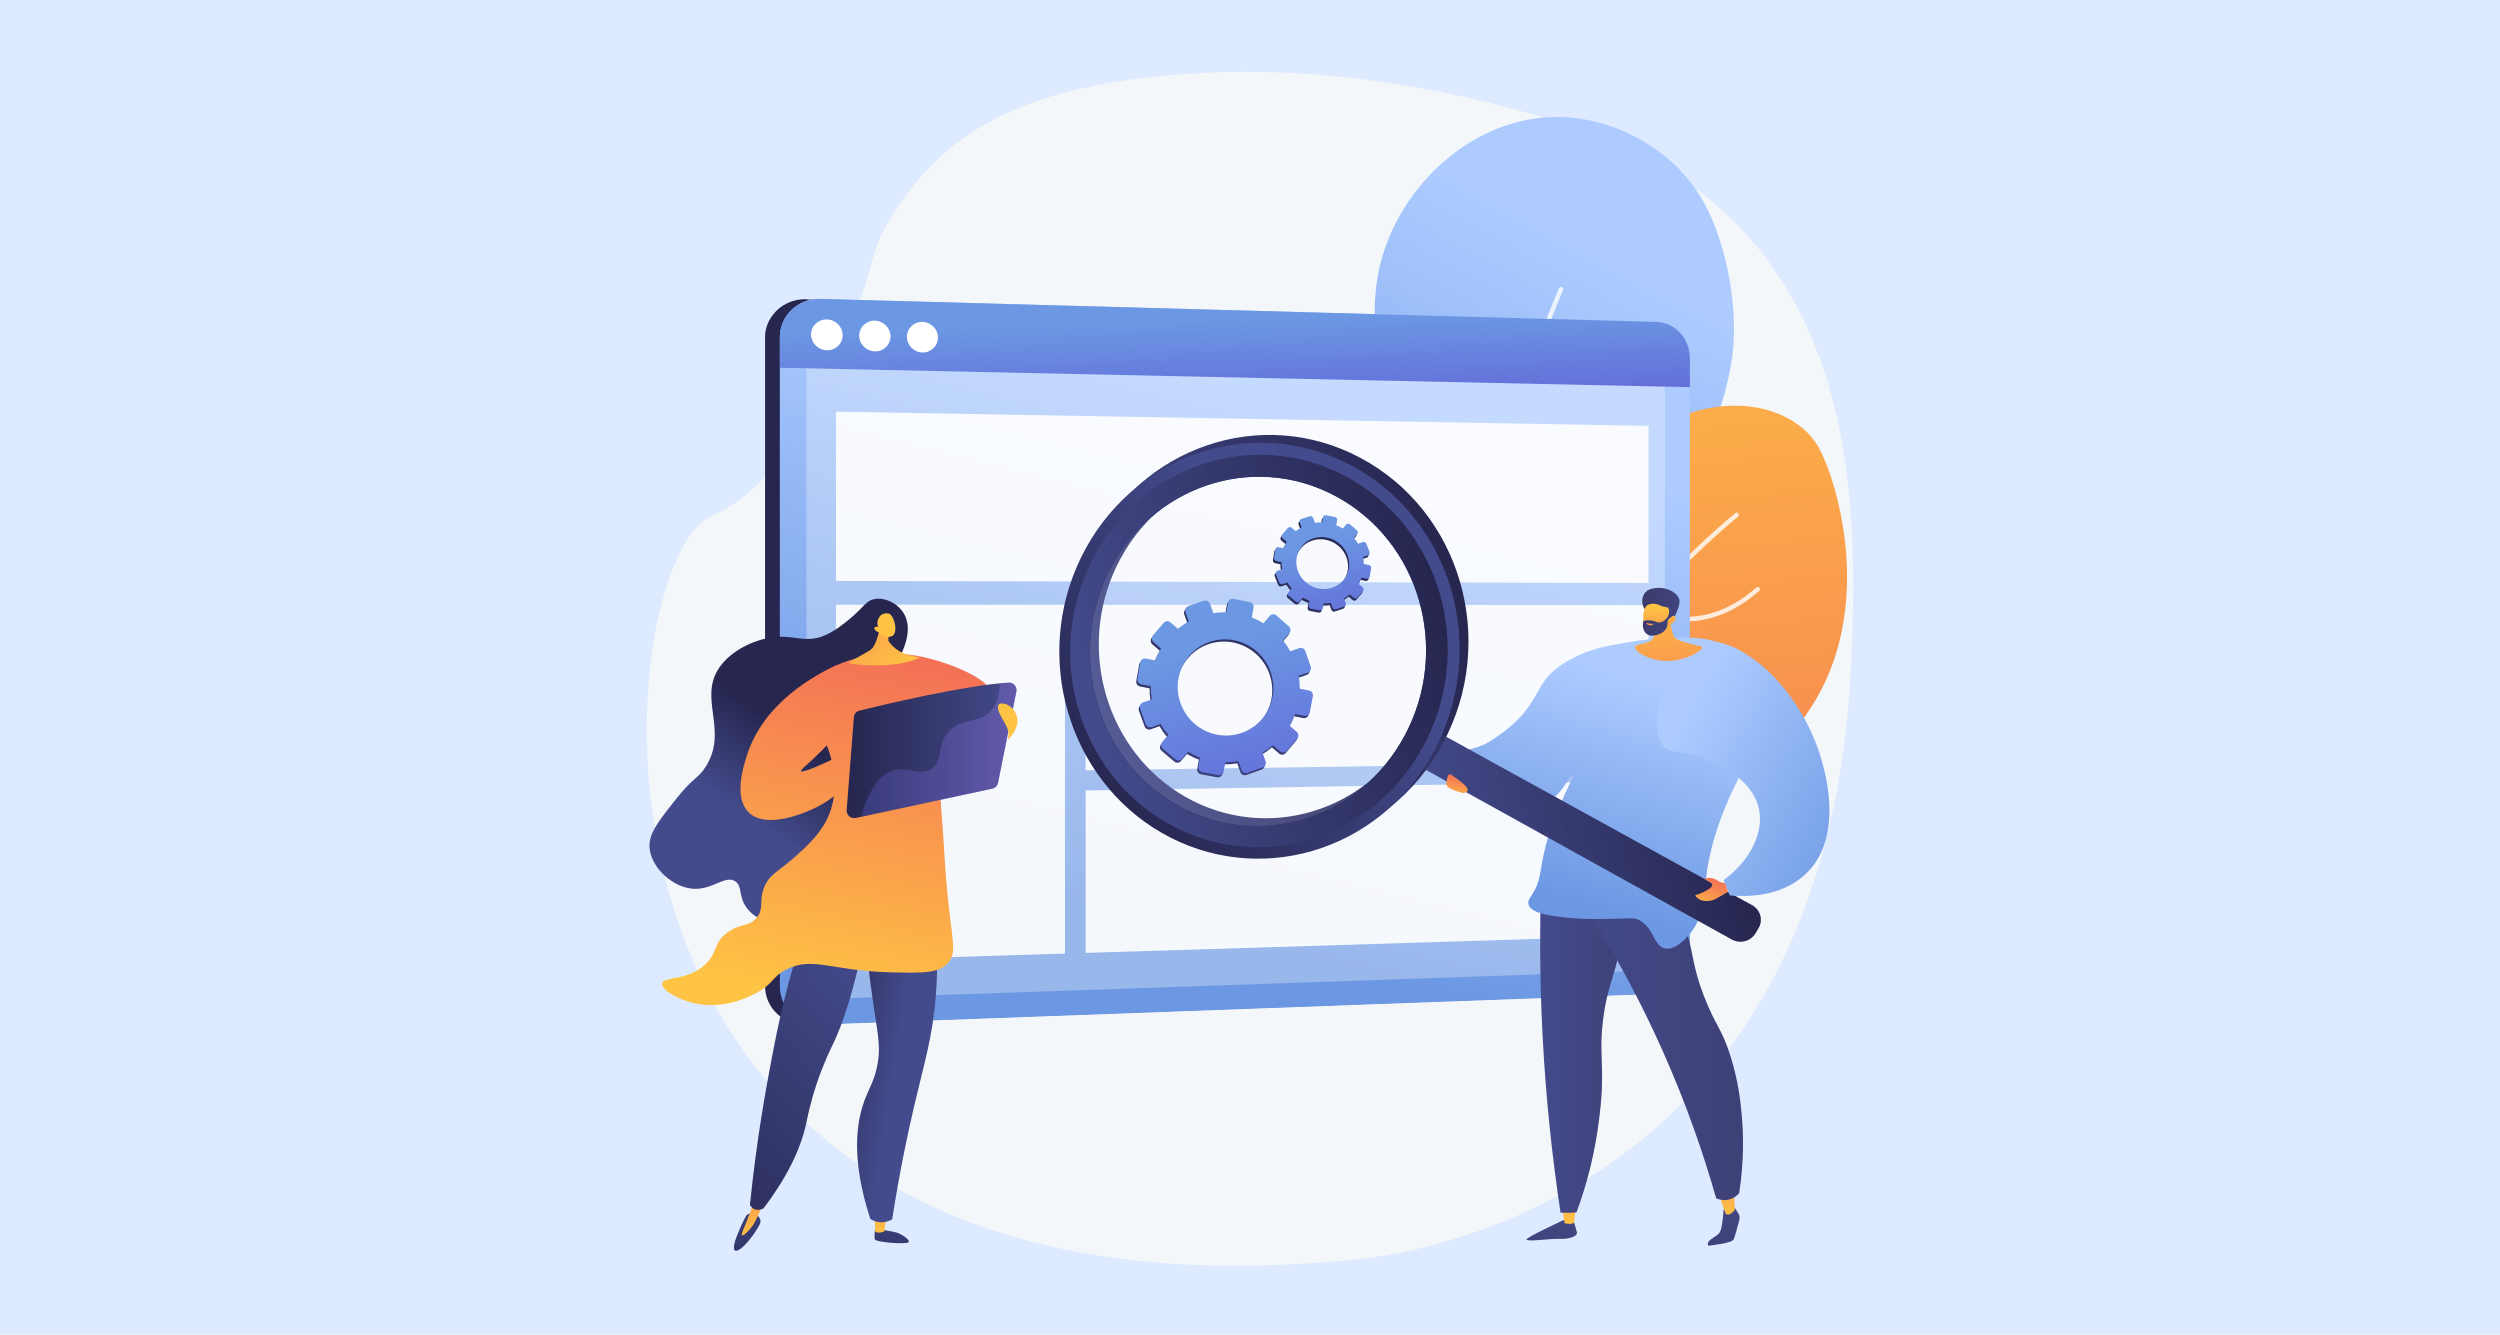 <svg width="487" height="260" viewBox="0 0 487 260" fill="none" xmlns="http://www.w3.org/2000/svg">
<rect width="487" height="260" fill="#DEEAFF"/>
<path d="M285.564 18.96C267.988 15.039 249.715 13.16 231.848 14.358C216.013 15.42 198.063 18.318 185.319 28.698C179.247 33.645 172.004 42.534 170.018 50.376C170.018 50.377 159.562 91.653 138.65 100.498C117.739 109.343 103.216 260.298 261.797 245.557C261.797 245.557 354.939 241.694 360.547 130.426C361.902 103.547 361.145 73.998 344.915 51.522C332.478 34.299 315.053 26.642 295.029 21.283C291.901 20.446 288.744 19.67 285.564 18.96Z" fill="#F4F7FA"/>
<path d="M319.969 62.761L157.302 58.343H157.301L157.097 58.28C154.462 58.207 152.073 59.368 150.623 61.259C149.661 62.475 149.034 63.958 149.034 65.633V65.777V71.632V192.093C149.034 196.386 152.656 199.736 157.047 199.575L319.782 193.608C323.533 193.471 326.599 190.158 326.599 186.209V75.419V70.035V69.903C326.599 65.954 323.719 62.864 319.969 62.761Z" fill="url(#paint0_linear_929_2205)"/>
<path d="M286.547 177.108C272.653 177.565 257.509 168.056 252.106 155.469C242.282 132.581 267.561 121.792 271.04 101.67C273.869 85.306 265.157 69.029 268.604 52.679C271.637 38.297 283.768 25.552 298.494 23.155C311.193 21.088 325.359 27.77 331.784 39.201C336.57 47.717 338.961 61.295 337.217 70.98C335.792 78.894 333.054 86.424 328.232 92.914C324.31 98.194 318.676 102.51 316.317 108.816C311.847 120.764 318.133 134.579 317.585 146.685C317.202 155.144 312.547 164.687 305.931 169.973C300.178 174.57 293.427 176.882 286.547 177.108Z" fill="url(#paint1_linear_929_2205)"/>
<g opacity="0.8">
<path d="M285.119 173.406C285.309 173.352 285.445 173.174 285.438 172.968C285.432 172.801 284.88 155.959 286.95 133.284C288.86 112.368 293.453 82.069 304.495 56.505C304.591 56.283 304.489 56.024 304.266 55.928C304.043 55.832 303.785 55.934 303.689 56.157C292.599 81.831 287.989 112.233 286.074 133.217C284.001 155.945 284.554 172.831 284.56 172.999C284.569 173.241 284.772 173.431 285.014 173.423C285.05 173.421 285.086 173.416 285.119 173.406Z" fill="white"/>
</g>
<path d="M303.681 102.71C323.218 72.068 348.063 76.235 354.202 87.033C360.281 97.726 376.638 157.777 297.051 162.65C295.635 162.736 294.353 161.812 293.991 160.441C292.001 152.904 287.411 128.229 303.681 102.71Z" fill="url(#paint2_linear_929_2205)"/>
<g opacity="0.8">
<path d="M296.455 160.279C296.603 160.238 296.725 160.119 296.763 159.959C296.781 159.883 298.664 152.19 304.737 141.082C310.342 130.831 320.763 115.492 338.585 100.631C338.771 100.475 338.796 100.198 338.641 100.012C338.486 99.826 338.209 99.8 338.023 99.956C320.081 114.918 309.59 130.368 303.948 140.694C297.827 151.897 295.927 159.677 295.909 159.755C295.852 159.991 295.998 160.227 296.234 160.284C296.309 160.302 296.385 160.299 296.455 160.279Z" fill="white"/>
<path d="M311.828 129.455C311.867 129.444 311.906 129.427 311.942 129.405C312.147 129.276 312.209 129.005 312.081 128.799C312.004 128.676 304.49 116.367 313.746 104.317C313.894 104.125 313.858 103.849 313.666 103.701C313.473 103.553 313.198 103.59 313.05 103.782C308.015 110.336 307.815 116.915 308.534 121.28C309.313 126.003 311.254 129.135 311.337 129.266C311.443 129.435 311.645 129.507 311.828 129.455Z" fill="white"/>
<path d="M333.501 120.339C336.316 119.542 339.46 117.97 342.696 115.104C342.878 114.943 342.895 114.665 342.734 114.484C342.573 114.302 342.296 114.286 342.114 114.446C330.616 124.628 320.284 118.094 320.181 118.026C319.978 117.894 319.706 117.951 319.573 118.154C319.441 118.357 319.498 118.63 319.701 118.762C319.813 118.835 322.485 120.551 326.674 120.967C328.535 121.152 330.875 121.083 333.501 120.339Z" fill="white"/>
<path d="M316.951 145.72C319.766 144.923 322.91 143.351 326.147 140.485C326.328 140.324 326.345 140.046 326.184 139.865C326.023 139.683 325.746 139.666 325.564 139.827C314.066 150.009 303.734 143.475 303.631 143.408C303.428 143.275 303.156 143.333 303.024 143.535C302.891 143.739 302.948 144.011 303.151 144.143C303.263 144.216 305.935 145.932 310.124 146.348C311.985 146.533 314.325 146.464 316.951 145.72Z" fill="white"/>
</g>
<path d="M329.19 186.209C329.19 190.158 326.172 193.471 322.421 193.608L159.798 199.575C155.408 199.736 151.913 196.386 151.913 192.093V65.777C151.913 61.484 155.414 58.101 159.804 58.222L322.456 62.698C326.207 62.801 329.19 66.086 329.19 70.035L329.19 186.209Z" fill="url(#paint3_linear_929_2205)"/>
<path opacity="0.3" d="M324.298 182.212C324.298 185.943 321.457 189.067 317.906 189.189L164.587 194.467C160.469 194.608 157.093 191.451 157.093 187.414V69.168C157.093 65.132 160.482 61.946 164.601 62.052L317.885 66.012C321.437 66.103 324.298 69.202 324.298 72.933V182.212Z" fill="white"/>
<path d="M329.19 69.903V75.419L151.913 71.632V65.633C151.913 61.34 155.62 58.107 160.009 58.228L322.618 62.703C326.369 62.806 329.19 65.954 329.19 69.903Z" fill="url(#paint4_linear_929_2205)"/>
<path d="M164.148 65.306C164.148 66.963 162.775 68.274 161.078 68.235C159.378 68.196 157.999 66.818 157.999 65.156C157.999 63.495 159.378 62.183 161.078 62.227C162.775 62.27 164.148 63.649 164.148 65.306Z" fill="white"/>
<path d="M173.469 65.533C173.469 67.183 172.107 68.489 170.424 68.45C168.739 68.411 167.371 67.039 167.371 65.384C167.371 63.73 168.739 62.424 170.424 62.467C172.107 62.51 173.469 63.883 173.469 65.533Z" fill="white"/>
<path d="M182.711 65.758C182.711 67.401 181.361 68.701 179.692 68.663C178.021 68.625 176.665 67.258 176.665 65.611C176.665 63.963 178.021 62.662 179.692 62.705C181.361 62.748 182.711 64.115 182.711 65.758Z" fill="white"/>
<g opacity="0.9">
<path d="M207.456 185.754L162.849 187.133V117.789L207.456 117.807V185.754Z" fill="white"/>
<path d="M321.132 113.571L162.849 113.166V80.19L321.132 82.963V113.571Z" fill="white"/>
<path d="M321.132 148.469L211.485 150.06V117.81L321.132 117.862V148.469Z" fill="white"/>
<path d="M321.132 182.223L211.485 185.625V153.978L321.132 152.188V182.223Z" fill="white"/>
</g>
<path d="M304.592 237.679C304.592 237.679 297.491 240.927 297.377 241.443C297.262 241.959 301.948 241.259 303.861 241.329C305.775 241.399 307.348 240.829 307.173 240.019C306.998 239.209 306.323 237.172 306.323 237.172L304.592 237.679Z" fill="url(#paint5_linear_929_2205)"/>
<path d="M304.326 235.058L304.766 238.257C304.766 238.257 305.893 238.655 306.647 238.18L306.962 234.669L304.326 235.058Z" fill="url(#paint6_linear_929_2205)"/>
<path d="M337.803 235.054L338.633 236.38C338.865 236.75 338.935 237.197 338.825 237.62C338.539 238.725 337.966 240.877 337.716 241.439C337.375 242.204 332.776 242.669 332.776 242.669C332.776 242.669 332.364 242.093 333.318 241.393C334.271 240.693 334.885 240.582 335.219 239.552C335.554 238.523 335.772 235.612 335.772 235.612L337.803 235.054Z" fill="url(#paint7_linear_929_2205)"/>
<path d="M334.353 231.689C334.656 231.929 336.144 236.41 336.144 236.41C336.144 236.41 336.624 237.021 337.53 236.116C338.436 235.211 337.94 235.71 337.94 235.71L337.759 231.3L334.353 231.689Z" fill="url(#paint8_linear_929_2205)"/>
<path d="M300.26 170.767C299.908 180.315 299.918 190.687 300.494 201.767C301.142 214.243 302.413 225.773 304.004 236.224C304.587 236.241 305.199 236.243 305.838 236.223C306.269 236.21 306.687 236.188 307.092 236.159C307.899 233.99 308.853 231.136 309.705 227.729C310.601 224.147 311.139 220.934 311.521 217.862C312.864 207.045 311.257 206.105 312.349 198.089C313.316 190.989 314.714 190.709 316.333 180.628C318.088 169.69 316.758 168.053 316.111 167.462C313.358 164.946 306.911 166.679 300.26 170.767Z" fill="url(#paint9_linear_929_2205)"/>
<path opacity="0.3" d="M316.111 167.462C313.486 165.062 307.498 166.533 301.18 170.221C308.478 178.068 309.284 183.168 308.419 186.48C307.442 190.224 304.446 191.308 304.467 195.399C304.493 200.427 309.034 201.747 308.95 207.068C308.895 210.586 306.901 210.554 306.44 214.9C305.896 220.042 308.505 221.807 307.67 225.613C307.311 227.25 306.28 229.391 303.335 231.6C303.552 233.162 303.773 234.708 304.004 236.224C304.587 236.241 305.198 236.243 305.838 236.223C306.269 236.21 306.688 236.188 307.091 236.159C307.899 233.99 308.853 231.137 309.705 227.73C310.601 224.147 311.139 220.934 311.521 217.862C312.863 207.045 311.257 206.105 312.349 198.089C313.316 190.989 314.714 190.709 316.332 180.628C318.088 169.69 316.758 168.053 316.111 167.462Z" fill="url(#paint10_linear_929_2205)"/>
<path d="M304.769 170.595C311.059 179.751 317.846 191.148 323.925 204.795C328.519 215.109 331.855 224.794 334.309 233.427C334.639 233.579 335.416 233.881 336.408 233.747C337.761 233.565 338.57 232.699 338.782 232.457C339.757 226.262 339.635 221.018 339.29 217.233C339.069 214.81 338.678 210.775 337.122 205.796C335.378 200.219 334.188 199.908 331.916 194.009C329.558 187.886 330.122 186.355 327.86 178.69C326.93 175.542 325.376 170.857 322.817 165.254C316.801 167.035 310.785 168.815 304.769 170.595Z" fill="url(#paint11_linear_929_2205)"/>
<path d="M347.333 137.128C347.262 139.084 346.141 140.191 344.528 142.296C344.393 142.472 344.258 142.65 344.124 142.832C342.261 145.333 340.396 148.31 338.713 151.549C336.189 156.407 334.068 161.859 332.965 167.182C332.95 167.244 332.935 167.308 332.924 167.373C332.73 168.324 332.569 169.27 332.446 170.207C331.878 174.514 332.048 178.78 328.833 182.321C328.215 183 326.265 185.149 324.341 184.748C322.052 184.271 322.257 180.693 319.214 179.199C318.216 178.707 317.87 178.936 313.495 179C310.761 179.038 307.997 179.07 305.03 178.734C302.222 178.417 298.176 177.958 297.751 176.186C297.584 175.481 298.064 174.857 298.454 174.259C300.17 171.621 299.93 169.768 300.849 165.806C302.568 158.407 306.424 151.859 306.374 151.092C306.374 151.083 306.371 151.075 306.368 151.069C306.368 151.06 306.365 151.054 306.362 151.048C306.36 151.042 306.357 151.039 306.354 151.034C306.351 151.028 306.345 151.025 306.339 151.022C306.14 150.919 305.311 152.237 304.568 153.326C304.509 153.411 304.451 153.496 304.386 153.581C301.522 157.531 297.748 157.364 293.142 156.448C291.661 156.155 290.091 155.783 288.44 155.446C285.491 154.843 282.08 150.266 282.021 148.038C281.957 145.704 286.361 146.946 290.475 144.27C302.445 136.481 296.758 132.575 307.818 127.515C310.561 126.259 313.252 125.79 317.117 125.114C318.71 124.833 320.195 124.64 321.586 124.511C325.073 124.18 328.789 124.118 330.865 124.318C332.23 124.449 333.644 124.763 335.044 125.222C341.415 127.31 347.5 132.42 347.333 137.128Z" fill="url(#paint12_linear_929_2205)"/>
<path d="M291.083 154.016C291.083 154.016 288.472 152.914 287.079 151.731C285.686 150.547 284.344 151.212 284.28 151.94C284.216 152.669 286.563 154.437 287.608 154.798C288.652 155.158 291.083 154.016 291.083 154.016Z" fill="url(#paint13_linear_929_2205)"/>
<path d="M341.974 181.794L342.56 180.806C343.493 179.231 342.926 177.222 341.293 176.323L277.264 141.077L273.692 147.704L337.349 183.003C338.972 183.904 341.043 183.364 341.974 181.794Z" fill="url(#paint14_linear_929_2205)"/>
<path d="M228.058 160.735C246.624 171.388 270.354 164.592 280.987 144.972C291.877 124.88 284.65 99.612 264.936 89.151C245.577 78.878 222.073 87.151 212.332 107.04C202.813 126.476 209.814 150.266 228.058 160.735ZM230.898 155.222C215.483 146.429 209.588 126.355 217.669 109.989C225.908 93.302 245.663 86.455 261.865 95.111C278.317 103.899 284.371 125.015 275.324 141.843C266.456 158.34 246.542 164.146 230.898 155.222Z" fill="url(#paint15_linear_929_2205)"/>
<path opacity="0.3" d="M277.264 141.077L285.428 145.571C285.441 148.479 286.269 150.319 287.236 151.536C290.873 156.116 297.596 153.372 304.903 159.383C308.569 162.399 307.499 163.602 311.044 165.915C316.905 169.738 320.55 166.919 325.724 170.365C330.957 173.851 330.482 178.902 333.76 179.407C335.162 179.624 337.159 178.991 339.954 175.586L341.293 176.324C342.926 177.222 343.493 179.231 342.56 180.806L341.974 181.794C341.043 183.364 338.972 183.904 337.349 183.003L273.692 147.704L277.264 141.077Z" fill="url(#paint16_linear_929_2205)"/>
<path opacity="0.1" d="M228.651 157.751C244.831 166.991 265.442 161.002 274.632 143.933C284.013 126.508 277.744 104.636 260.699 95.541C243.921 86.59 223.48 93.695 214.965 110.966C206.618 127.895 212.716 148.651 228.651 157.751Z" fill="white"/>
<path d="M226.332 162.253C244.897 172.906 268.627 166.111 279.261 146.49C290.15 126.398 282.923 101.13 263.209 90.669C243.85 80.397 220.347 88.67 210.606 108.558C201.086 127.994 208.087 151.784 226.332 162.253ZM229.172 156.74C213.757 147.947 207.862 127.873 215.943 111.507C224.182 94.821 243.936 87.973 260.139 96.629C276.59 105.417 282.645 126.533 273.598 143.361C264.729 159.858 244.815 165.664 229.172 156.74Z" fill="url(#paint17_linear_929_2205)"/>
<path d="M227.334 160.308C244.868 170.348 267.248 163.898 277.255 145.382C287.488 126.446 280.676 102.651 262.121 92.781C243.881 83.08 221.702 90.844 212.49 109.599C203.476 127.952 210.086 150.431 227.334 160.308ZM229.172 156.74C213.757 147.947 207.862 127.873 215.943 111.507C224.182 94.821 243.936 87.973 260.139 96.629C276.59 105.417 282.645 126.533 273.598 143.361C264.73 159.858 244.815 165.664 229.172 156.74Z" fill="url(#paint18_linear_929_2205)"/>
<path d="M351.631 170.362C346.809 174.822 339.992 174.699 336.964 174.429C336.566 173.434 336.168 172.441 335.767 171.448C335.84 171.396 335.913 171.34 335.983 171.284C340.943 167.551 343.711 162.073 342.601 157.382C342.033 154.972 340.504 153.048 338.712 151.549C335.456 148.82 331.328 147.505 330.531 147.253C330.467 147.233 330.402 147.213 330.341 147.195C326.689 146.071 325.413 146.814 324.121 145.435C320.116 141.154 325.17 126.192 332.47 125.152C333.295 125.035 334.15 125.058 335.043 125.222C337.207 125.621 339.591 126.85 342.311 128.929C345.409 131.301 349.678 135.758 352.881 142.727C355.675 148.805 359.654 162.936 351.631 170.362Z" fill="url(#paint19_linear_929_2205)"/>
<path d="M336.631 173.734L336.021 172.014C336.021 172.014 335.265 172.045 334.362 171.397C333.869 171.044 332.996 170.939 332.742 171.01C332.488 171.08 331.529 171.038 332.622 171.56C333.715 172.081 333.706 172.468 333.251 172.896C332.795 173.324 331.062 174.245 330.438 174.289C329.814 174.334 330.942 175.299 331.571 175.422C332.201 175.545 333.233 175.701 334.509 174.949C334.975 174.675 336.631 173.734 336.631 173.734Z" fill="url(#paint20_linear_929_2205)"/>
<path d="M325.205 117.868C325.188 119.803 325.404 121.337 325.609 122.388C325.842 123.592 326.011 123.903 326.226 124.156C326.55 124.536 327.041 124.854 329.813 125.542C331.322 125.916 331.516 125.906 331.55 126.056C331.712 126.786 327.598 129.275 323.347 128.675C320.746 128.308 318.379 126.824 318.524 126.045C318.671 125.26 321.269 125.681 322.044 124.262C322.582 123.275 321.978 121.874 321.265 120.713C321.956 119.418 324.513 119.163 325.205 117.868Z" fill="url(#paint21_linear_929_2205)"/>
<path d="M320.376 118.633C319.762 117.817 319.725 116.394 320.432 115.494C321.041 114.719 321.999 114.609 322.572 114.542C324.234 114.351 326.331 115.044 327.06 116.574C327.493 117.48 326.558 119.364 326.411 119.703C326.246 120.085 325.945 120.217 325.667 120.506C325.282 120.908 324.678 121.546 323.694 122.614C323.617 122.299 323.501 121.909 323.316 121.486C323.245 121.323 322.959 120.688 322.527 120.161C321.661 119.104 320.958 119.406 320.376 118.633Z" fill="url(#paint22_linear_929_2205)"/>
<path d="M325.099 121.716C325.099 121.716 324.006 123.508 321.831 123.367C319.883 123.24 319.598 118.872 320.842 117.946C321.257 117.636 322.088 117.508 322.764 117.697C323.163 117.809 323.298 117.975 323.954 118.145C324.559 118.302 324.73 118.235 324.912 118.389C325.141 118.581 325.308 119.052 324.927 120.329C325.298 119.953 325.744 119.808 326.06 119.958C326.111 119.982 326.245 120.072 326.32 120.21C326.592 120.709 326.137 121.346 325.099 121.716Z" fill="url(#paint23_linear_929_2205)"/>
<path d="M325 118.127C324.906 118.197 325.193 118.548 325.215 119.044C325.256 120.006 324.282 121.162 323.288 121.26C322.7 121.318 322.538 120.964 321.567 120.861C320.965 120.798 320.464 120.874 320.149 120.943C319.844 121.999 320.131 123.052 320.837 123.54C321.597 124.066 322.568 123.747 322.973 123.613C323.245 123.524 324.115 123.24 324.569 122.442C325.043 121.611 324.578 121.11 325.122 120.548C325.396 120.264 325.756 120.141 326.106 119.592C326.202 119.443 326.265 119.311 326.304 119.222C325.801 118.69 325.136 118.026 325 118.127Z" fill="url(#paint24_linear_929_2205)"/>
<path d="M320.857 121.334C320.857 121.334 321.277 121.554 322.004 121.513C322.04 121.511 322.079 121.522 322.083 121.54C322.1 121.609 321.633 121.918 321.204 121.797C320.899 121.711 320.661 121.423 320.702 121.349C320.72 121.318 320.789 121.322 320.857 121.334Z" fill="url(#paint25_linear_929_2205)"/>
<path d="M285.109 154.501C285.109 154.501 281.485 153.786 281.741 152.542C281.998 151.297 282.034 150.357 282.949 151.083C283.864 151.81 287.488 153.971 285.109 154.501Z" fill="url(#paint26_linear_929_2205)"/>
<path d="M170.47 239.357C170.47 239.357 170.276 240.902 170.406 241.419C170.537 241.937 175.028 242.311 176.553 242.131C178.077 241.951 175.645 240.394 174.673 240.101C173.702 239.809 170.47 239.357 170.47 239.357Z" fill="url(#paint27_linear_929_2205)"/>
<path d="M172.731 236.78L172.258 239.879C172.258 239.879 171.05 240.422 170.47 239.886L170.406 236.641L172.731 236.78Z" fill="url(#paint28_linear_929_2205)"/>
<path d="M147.411 236.641C147.411 236.641 148.364 237.349 148.11 238.195C147.856 239.042 145.632 242.436 144.047 243.399C142.463 244.362 142.959 242.356 143.42 241.106C143.882 239.856 145.06 237.103 145.52 236.641C145.98 236.18 147.411 236.641 147.411 236.641Z" fill="url(#paint29_linear_929_2205)"/>
<path d="M149.125 233.236C148.665 234.521 148.222 235.576 147.875 236.355C147.108 238.078 146.689 238.724 146.215 239.285C145.801 239.773 144.821 240.814 144.557 240.641C144.29 240.465 145.007 239.199 146.389 235.49C146.589 234.952 147.223 233.237 147.223 233.237L149.125 233.236Z" fill="url(#paint30_linear_929_2205)"/>
<path d="M182.137 179.579C182.465 182.807 182.781 187.817 182.309 193.897C181.695 201.818 180.111 206.831 178.124 215.277C176.91 220.439 175.275 228.036 173.794 237.537C173.451 237.734 172.44 238.251 171.139 238.058C170.411 237.949 169.866 237.66 169.544 237.452C165.661 225.584 166.808 218.229 168.682 213.647C169.481 211.694 170.45 210.153 170.967 207.151C171.652 203.179 170.805 200.958 169.597 191.757C168.736 185.199 168.885 184.185 169.458 183.202C171.748 179.269 178.753 179.346 182.137 179.579Z" fill="url(#paint31_linear_929_2205)"/>
<path d="M168.768 180.959C166.389 193.247 164.054 199.7 162.287 203.35C161.851 204.251 160.397 207.155 159.022 211.318C157.805 215.004 157.298 217.715 157.038 218.908C156.218 222.675 154.191 228.174 148.736 235.387C148.668 235.427 147.738 235.953 146.848 235.484C146.398 235.247 146.174 234.868 146.085 234.692C146.798 227.796 147.617 222.001 148.327 217.528C148.477 216.59 149.133 212.486 150.163 207.064C150.566 204.942 151.156 201.833 151.864 198.64C152.744 194.663 154.095 189.253 156.176 182.771C160.373 182.167 164.571 181.563 168.768 180.959Z" fill="url(#paint32_linear_929_2205)"/>
<path d="M170.795 132.358C172.144 131.111 174.726 129.673 176.021 126.331C176.41 125.325 177.791 121.76 175.754 119.033C174.546 117.414 172.3 116.315 170.321 116.704C168.629 117.037 168.365 118.215 165.491 120.586C164.372 121.508 162.574 122.992 160.573 123.816C157.144 125.229 155.084 123.9 151.642 124.051C147.413 124.238 142.501 126.598 140.134 130.03C135.933 136.121 142.018 142.3 137.417 149.436C135.909 151.773 135.166 151.249 131.595 155.775C128.02 160.306 126.232 162.572 126.55 165.348C126.991 169.202 131.142 172.883 135.05 173.133C138.868 173.377 141.295 170.374 143.239 171.688C144.622 172.622 143.831 174.441 145.301 176.627C147.195 179.445 150.917 180.006 151.519 180.097C157.099 180.939 164.624 174.395 167.82 166.642C173.582 152.662 163.459 139.139 170.795 132.358Z" fill="url(#paint33_linear_929_2205)"/>
<path d="M193.694 136.24C193.732 132.337 184.867 129.219 180.811 128.214C174.502 126.651 169.449 127.632 168.222 127.892C160.354 129.559 155.453 134.281 153.609 136.266C155.119 137.249 159.287 140.25 161.351 145.943C161.993 147.714 163.891 153.769 161.177 159.441C159.614 162.709 156.848 165.162 154.747 167.026C151.597 169.821 149.965 170.251 148.909 172.755C147.758 175.482 148.918 176.811 147.489 178.678C145.955 180.683 144.158 179.751 141.557 181.779C138.893 183.855 139.841 185.564 137.417 187.859C133.895 191.193 129.226 190.111 129.008 191.611C128.821 192.902 132.14 194.653 134.959 195.363C140.543 196.769 145.413 194.409 146.861 193.681C150.871 191.667 150.179 190.363 153.236 188.827C158.355 186.256 161.853 189.117 173.512 189.412C179.826 189.571 183.018 189.607 184.767 187.471C186.365 185.52 185.525 183.379 184.567 174.156C184.11 169.766 183.946 165.35 183.61 160.949C182.658 148.501 182.629 147.405 183.474 145.684C186.498 139.518 193.66 139.742 193.694 136.24Z" fill="url(#paint34_linear_929_2205)"/>
<g opacity="0.3">
<path d="M137.417 187.859C139.841 185.564 138.893 183.855 141.557 181.779C144.158 179.751 145.955 180.683 147.489 178.678C148.918 176.811 147.758 175.482 148.909 172.755C149.965 170.251 151.597 169.821 154.747 167.026C156.848 165.162 159.614 162.709 161.177 159.441C163.891 153.769 161.993 147.714 161.351 145.943C159.287 140.25 155.119 137.249 153.609 136.266C153.754 136.109 153.925 135.93 154.109 135.742C164.06 137.11 169.862 142.86 170.579 144.563C172.238 148.498 169.612 149.944 169.544 161.295C169.512 166.72 170.097 168.863 168.337 171.127C166.324 173.717 164.004 172.916 161.092 176.302C158.855 178.904 159.214 180.553 157.125 181.649C154.879 182.828 153.448 181.454 150.915 181.995C146.683 182.897 145.778 187.777 142.98 190.447C140.864 192.465 136.953 193.877 129.238 192.362C129.06 192.102 128.973 191.849 129.008 191.611C129.226 190.111 133.895 191.194 137.417 187.859Z" fill="url(#paint35_linear_929_2205)"/>
</g>
<path d="M167.561 147.624C168.619 149.871 163.758 155.103 158.355 157.587C157.255 158.093 149.35 161.728 145.827 158.233C142.915 155.345 144.794 149.373 145.465 147.241C148.759 136.772 158.874 131.446 163.113 129.526C166.277 137.436 164.413 140.961 163.68 142.061C162.914 143.211 160.776 145.626 158.505 147.754C156.908 149.25 155.913 149.978 156.047 150.212C156.213 150.503 158.086 149.954 165.358 146.414C166.201 146.55 167.2 146.857 167.561 147.624Z" fill="url(#paint36_linear_929_2205)"/>
<path d="M197.989 134.719L194.421 152.488C194.306 153.058 193.865 153.505 193.297 153.627L166.692 159.336C165.738 159.541 164.857 158.77 164.932 157.798L166.336 139.726C166.385 139.099 166.829 138.574 167.44 138.424C171.661 137.382 187.905 133.481 196.472 132.974C197.43 132.917 198.178 133.779 197.989 134.719Z" fill="url(#paint37_linear_929_2205)"/>
<path d="M171.452 121.741C171.452 121.741 170.95 125.753 169.469 126.672C167.989 127.591 165.595 128.792 165.331 129.118C165.067 129.443 174.504 130.458 179.181 128.098C177.64 127.776 177.221 127.658 177.221 127.658C176.802 127.54 176.022 127.32 175.24 126.874C174.708 126.571 173.849 125.979 173.062 124.86L173.08 122.639L171.452 121.741Z" fill="url(#paint38_linear_929_2205)"/>
<path d="M171.227 123.162C171.227 123.162 172.192 124.487 173.706 123.935C175.062 123.44 174.253 119.939 173.178 119.539C172.819 119.406 172.16 119.465 171.72 119.74C171.41 119.933 170.583 120.96 171.057 122.111C170.715 122.012 170.414 122.102 170.338 122.272C170.242 122.487 170.532 122.78 170.598 122.846C170.826 123.076 171.1 123.141 171.227 123.162Z" fill="url(#paint39_linear_929_2205)"/>
<path opacity="0.3" d="M174.03 150.083C176.887 149.277 179.257 151.278 181.533 149.694C183.865 148.073 182.343 145.303 184.768 142.579C187.36 139.667 190.648 141.093 193.047 138.439C193.938 137.454 194.739 135.848 194.752 133.11C195.353 133.052 195.928 133.006 196.473 132.974C197.43 132.917 198.178 133.779 197.989 134.719L194.421 152.488C194.307 153.058 193.865 153.505 193.297 153.627L167.729 159.114C169.534 152.78 171.943 150.671 174.03 150.083Z" fill="url(#paint40_linear_929_2205)"/>
<path d="M196.295 144.172C196.295 144.172 197.993 142.603 198.177 140.781C198.362 138.959 197.081 137.501 195.84 137.129C194.6 136.757 193.937 137.305 194.77 139.1C195.603 140.894 196.925 142.059 196.295 144.172Z" fill="url(#paint41_linear_929_2205)"/>
<path d="M254.803 134.954L252.976 134.597C252.983 133.755 252.919 132.913 252.783 132.08L254.544 131.466C255.018 131.3 255.268 130.775 255.102 130.292L254.061 127.269C253.894 126.784 253.373 126.525 252.897 126.691L251.128 127.305C250.722 126.572 250.247 125.87 249.71 125.202L250.937 123.763C251.267 123.377 251.222 122.789 250.838 122.45L248.429 120.324C248.043 119.984 247.462 120.022 247.131 120.409L245.9 121.853C245.169 121.404 244.41 121.023 243.63 120.716L243.973 118.835C244.066 118.328 243.734 117.834 243.232 117.731L240.085 117.091C239.581 116.988 239.097 117.318 239.005 117.826L238.664 119.71C237.816 119.689 236.969 119.744 236.132 119.87L235.491 118.051C235.317 117.559 234.783 117.294 234.299 117.46L231.265 118.499C230.779 118.665 230.528 119.2 230.703 119.693L231.343 121.494C230.607 121.902 229.903 122.382 229.237 122.927L227.792 121.673C227.396 121.33 226.805 121.369 226.471 121.76L224.387 124.204C224.054 124.595 224.105 125.189 224.502 125.531L225.939 126.77C225.499 127.517 225.129 128.292 224.835 129.088L222.997 128.729C222.487 128.629 222.001 128.96 221.911 129.469L221.349 132.646C221.26 133.153 221.6 133.644 222.11 133.743L223.937 134.095C223.935 134.958 224.009 135.821 224.157 136.672L222.42 137.275C221.935 137.444 221.684 137.975 221.861 138.462L222.965 141.497C223.142 141.982 223.677 142.237 224.161 142.069L225.879 141.469C226.304 142.212 226.8 142.922 227.36 143.594L226.183 144.974C225.853 145.362 225.903 145.946 226.296 146.279L228.746 148.356C229.137 148.687 229.721 148.642 230.051 148.256L231.225 146.88C231.973 147.321 232.748 147.694 233.542 147.989L233.221 149.764C233.13 150.263 233.463 150.743 233.964 150.836L237.089 151.415C237.588 151.508 238.066 151.18 238.157 150.682L238.482 148.899C239.331 148.906 240.177 148.84 241.012 148.7L241.621 150.413C241.79 150.889 242.313 151.139 242.789 150.971L245.759 149.92C246.234 149.752 246.482 149.23 246.315 148.754L245.708 147.034C246.431 146.623 247.122 146.143 247.776 145.599L249.163 146.795C249.545 147.124 250.119 147.08 250.445 146.697L252.489 144.301C252.815 143.918 252.772 143.339 252.391 143.009L250.997 141.8C251.426 141.068 251.788 140.309 252.077 139.529L253.883 139.878C254.376 139.973 254.851 139.647 254.944 139.149L255.527 136.033C255.62 135.534 255.296 135.051 254.803 134.954ZM245.618 140.495C242.303 144.381 236.448 144.822 232.518 141.46C228.564 138.078 228.057 132.136 231.408 128.207C234.759 124.278 240.668 123.884 244.585 127.309C248.479 130.713 248.932 136.608 245.618 140.495Z" fill="url(#paint42_linear_929_2205)"/>
<path d="M266.462 110.501L265.445 110.3C265.438 109.845 265.391 109.389 265.304 108.938L266.271 108.612C266.531 108.524 266.663 108.241 266.564 107.979L265.946 106.34C265.847 106.078 265.555 105.936 265.293 106.024L264.323 106.349C264.088 105.952 263.816 105.571 263.51 105.209L264.169 104.435C264.346 104.228 264.314 103.91 264.097 103.726L262.736 102.571C262.519 102.386 262.198 102.405 262.021 102.613L261.36 103.387C260.95 103.143 260.526 102.935 260.092 102.767L260.256 101.754C260.301 101.481 260.111 101.214 259.833 101.157L258.089 100.803C257.81 100.746 257.547 100.922 257.503 101.196L257.339 102.21C256.872 102.196 256.405 102.222 255.946 102.288L255.57 101.307C255.468 101.041 255.171 100.897 254.906 100.985L253.249 101.535C252.984 101.623 252.852 101.91 252.954 102.176L253.329 103.148C252.929 103.365 252.548 103.621 252.188 103.913L251.377 103.233C251.155 103.047 250.831 103.066 250.652 103.275L249.536 104.584C249.357 104.794 249.393 105.114 249.615 105.299L250.42 105.972C250.187 106.373 249.993 106.789 249.841 107.217L248.826 107.016C248.545 106.961 248.281 107.138 248.238 107.411L247.967 109.122C247.924 109.395 248.117 109.661 248.398 109.716L249.408 109.914C249.417 110.379 249.468 110.845 249.56 111.305L248.611 111.623C248.346 111.712 248.215 111.998 248.318 112.261L248.962 113.905C249.065 114.168 249.363 114.308 249.627 114.219L250.566 113.903C250.809 114.306 251.091 114.692 251.408 115.058L250.776 115.799C250.599 116.007 250.634 116.323 250.854 116.505L252.231 117.64C252.451 117.822 252.772 117.8 252.949 117.593L253.58 116.853C253.999 117.096 254.431 117.302 254.873 117.465L254.718 118.425C254.674 118.695 254.864 118.957 255.142 119.009L256.876 119.339C257.154 119.392 257.414 119.216 257.457 118.947L257.614 117.982C258.084 117.991 258.551 117.959 259.011 117.887L259.37 118.819C259.47 119.078 259.762 119.216 260.023 119.127L261.655 118.572C261.915 118.483 262.046 118.201 261.946 117.942L261.588 117.006C261.983 116.787 262.359 116.53 262.714 116.238L263.498 116.893C263.714 117.074 264.032 117.053 264.208 116.846L265.308 115.556C265.483 115.35 265.451 115.036 265.236 114.856L264.446 114.194C264.674 113.799 264.865 113.389 265.014 112.968L266.02 113.165C266.295 113.219 266.554 113.044 266.598 112.774L266.878 111.089C266.923 110.819 266.737 110.556 266.462 110.501ZM261.451 113.463C259.669 115.553 256.438 115.764 254.226 113.927C252.004 112.082 251.652 108.873 253.448 106.766C255.245 104.659 258.498 104.466 260.706 106.328C262.904 108.182 263.233 111.373 261.451 113.463Z" fill="url(#paint43_linear_929_2205)"/>
<path d="M255.024 134.521L253.197 134.163C253.205 133.321 253.141 132.479 253.005 131.646L254.765 131.032C255.24 130.866 255.49 130.341 255.324 129.858L254.283 126.835C254.116 126.351 253.595 126.092 253.118 126.257L251.35 126.871C250.944 126.139 250.469 125.436 249.931 124.769L251.159 123.33C251.488 122.943 251.444 122.355 251.06 122.016L248.65 119.89C248.264 119.55 247.683 119.588 247.353 119.975L246.122 121.419C245.39 120.971 244.631 120.59 243.851 120.283L244.195 118.401C244.288 117.894 243.956 117.4 243.454 117.298L240.307 116.657C239.803 116.555 239.319 116.884 239.227 117.393L238.886 119.277C238.038 119.256 237.191 119.31 236.353 119.437L235.712 117.618C235.539 117.125 235.005 116.86 234.521 117.026L231.487 118.065C231.001 118.232 230.749 118.766 230.924 119.259L231.565 121.061C230.829 121.468 230.125 121.948 229.458 122.493L228.013 121.24C227.618 120.897 227.026 120.935 226.693 121.326L224.608 123.77C224.275 124.161 224.327 124.755 224.723 125.097L226.161 126.337C225.72 127.083 225.351 127.858 225.057 128.655L223.219 128.295C222.709 128.195 222.222 128.526 222.132 129.035L221.571 132.212C221.481 132.719 221.822 133.21 222.332 133.309L224.159 133.662C224.157 134.525 224.231 135.387 224.379 136.238L222.642 136.842C222.156 137.01 221.906 137.542 222.083 138.028L223.187 141.064C223.363 141.548 223.899 141.804 224.382 141.635L226.101 141.035C226.525 141.778 227.022 142.488 227.582 143.16L226.405 144.541C226.074 144.928 226.125 145.512 226.518 145.845L228.968 147.922C229.359 148.253 229.943 148.209 230.272 147.822L231.446 146.446C232.195 146.888 232.969 147.26 233.764 147.556L233.442 149.331C233.352 149.83 233.685 150.309 234.185 150.402L237.311 150.982C237.81 151.074 238.287 150.746 238.378 150.248L238.704 148.465C239.552 148.473 240.399 148.407 241.234 148.266L241.842 149.979C242.012 150.456 242.535 150.706 243.01 150.537L245.981 149.486C246.456 149.318 246.704 148.796 246.536 148.32L245.93 146.6C246.653 146.19 247.344 145.709 247.998 145.165L249.385 146.361C249.766 146.69 250.34 146.646 250.667 146.263L252.71 143.867C253.037 143.484 252.993 142.906 252.613 142.576L251.218 141.366C251.647 140.634 252.01 139.875 252.298 139.095L254.105 139.444C254.598 139.539 255.073 139.213 255.166 138.715L255.749 135.599C255.842 135.1 255.518 134.617 255.024 134.521ZM245.839 140.061C242.525 143.947 236.67 144.388 232.739 141.026C228.786 137.644 228.279 131.703 231.63 127.773C234.98 123.844 240.89 123.45 244.807 126.875C248.701 130.279 249.153 136.174 245.839 140.061Z" fill="url(#paint44_linear_929_2205)"/>
<path d="M266.683 110.068L265.666 109.867C265.659 109.411 265.612 108.955 265.525 108.504L266.492 108.178C266.753 108.09 266.884 107.807 266.785 107.545L266.167 105.906C266.068 105.644 265.776 105.502 265.515 105.59L264.544 105.916C264.31 105.518 264.038 105.137 263.731 104.775L264.391 104.002C264.568 103.794 264.535 103.476 264.318 103.292L262.958 102.137C262.74 101.952 262.42 101.971 262.242 102.179L261.581 102.954C261.171 102.709 260.747 102.502 260.313 102.334L260.478 101.32C260.522 101.047 260.333 100.78 260.054 100.723L258.31 100.369C258.031 100.312 257.769 100.488 257.724 100.762L257.561 101.776C257.093 101.762 256.627 101.789 256.167 101.854L255.791 100.873C255.689 100.607 255.392 100.463 255.127 100.551L253.47 101.101C253.205 101.189 253.073 101.476 253.176 101.742L253.55 102.714C253.15 102.931 252.769 103.188 252.409 103.479L251.598 102.799C251.377 102.613 251.052 102.632 250.874 102.841L249.757 104.15C249.578 104.36 249.614 104.68 249.836 104.865L250.642 105.538C250.408 105.939 250.214 106.355 250.062 106.783L249.047 106.583C248.766 106.527 248.502 106.704 248.459 106.978L248.188 108.688C248.145 108.961 248.338 109.227 248.619 109.282L249.629 109.48C249.638 109.945 249.689 110.411 249.781 110.871L248.832 111.189C248.567 111.278 248.436 111.564 248.539 111.827L249.183 113.471C249.286 113.734 249.584 113.874 249.848 113.785L250.787 113.469C251.03 113.872 251.312 114.258 251.629 114.624L250.997 115.365C250.82 115.573 250.855 115.889 251.076 116.071L252.452 117.206C252.672 117.388 252.994 117.366 253.171 117.159L253.801 116.419C254.22 116.662 254.652 116.868 255.094 117.031L254.939 117.991C254.895 118.261 255.085 118.523 255.363 118.575L257.098 118.905C257.375 118.958 257.635 118.782 257.678 118.513L257.836 117.548C258.305 117.556 258.772 117.525 259.232 117.453L259.591 118.385C259.691 118.644 259.984 118.782 260.245 118.693L261.876 118.138C262.136 118.049 262.267 117.767 262.168 117.508L261.809 116.572C262.204 116.353 262.58 116.096 262.935 115.804L263.719 116.459C263.935 116.64 264.253 116.619 264.429 116.412L265.529 115.122C265.704 114.916 265.672 114.602 265.457 114.422L264.668 113.76C264.895 113.365 265.086 112.955 265.235 112.534L266.241 112.731C266.516 112.785 266.775 112.61 266.819 112.34L267.099 110.655C267.145 110.385 266.958 110.122 266.683 110.068ZM261.672 113.029C259.89 115.119 256.659 115.33 254.447 113.493C252.225 111.649 251.873 108.439 253.67 106.332C255.466 104.225 258.72 104.032 260.927 105.894C263.125 107.748 263.454 110.939 261.672 113.029Z" fill="url(#paint45_linear_929_2205)"/>
<defs>
<linearGradient id="paint0_linear_929_2205" x1="326.599" y1="128.929" x2="149.034" y2="128.929" gradientUnits="userSpaceOnUse">
<stop stop-color="#444B8C"/>
<stop offset="0.996" stop-color="#26264F"/>
</linearGradient>
<linearGradient id="paint1_linear_929_2205" x1="306.241" y1="47.596" x2="255.781" y2="139.683" gradientUnits="userSpaceOnUse">
<stop stop-color="#ADCBFF"/>
<stop offset="0.996" stop-color="#6C98E3"/>
</linearGradient>
<linearGradient id="paint2_linear_929_2205" x1="317.27" y1="30.863" x2="333.607" y2="216.303" gradientUnits="userSpaceOnUse">
<stop stop-color="#FFC444"/>
<stop offset="0.996" stop-color="#F36F56"/>
</linearGradient>
<linearGradient id="paint3_linear_929_2205" x1="265.594" y1="80.946" x2="239.886" y2="184.214" gradientUnits="userSpaceOnUse">
<stop stop-color="#ADCBFF"/>
<stop offset="0.996" stop-color="#6C98E3"/>
</linearGradient>
<linearGradient id="paint4_linear_929_2205" x1="229.108" y1="62.437" x2="229.679" y2="82.162" gradientUnits="userSpaceOnUse">
<stop stop-color="#6C98E3"/>
<stop offset="0.996" stop-color="#6165D7"/>
</linearGradient>
<linearGradient id="paint5_linear_929_2205" x1="301.121" y1="226.478" x2="302.941" y2="248.95" gradientUnits="userSpaceOnUse">
<stop stop-color="#444B8C"/>
<stop offset="0.996" stop-color="#3E4177"/>
</linearGradient>
<linearGradient id="paint6_linear_929_2205" x1="305.711" y1="238.98" x2="305.334" y2="215.704" gradientUnits="userSpaceOnUse">
<stop stop-color="#FFC444"/>
<stop offset="0.996" stop-color="#F36F56"/>
</linearGradient>
<linearGradient id="paint7_linear_929_2205" x1="334.487" y1="223.777" x2="336.307" y2="246.247" gradientUnits="userSpaceOnUse">
<stop stop-color="#444B8C"/>
<stop offset="0.996" stop-color="#3E4177"/>
</linearGradient>
<linearGradient id="paint8_linear_929_2205" x1="336.293" y1="238.485" x2="335.916" y2="215.208" gradientUnits="userSpaceOnUse">
<stop stop-color="#FFC444"/>
<stop offset="0.996" stop-color="#F36F56"/>
</linearGradient>
<linearGradient id="paint9_linear_929_2205" x1="300.064" y1="201.284" x2="317.275" y2="201.243" gradientUnits="userSpaceOnUse">
<stop stop-color="#444B8C"/>
<stop offset="0.996" stop-color="#3E4177"/>
</linearGradient>
<linearGradient id="paint10_linear_929_2205" x1="300.064" y1="201.285" x2="317.275" y2="201.244" gradientUnits="userSpaceOnUse">
<stop stop-color="#444B8C"/>
<stop offset="0.996" stop-color="#3E4177"/>
</linearGradient>
<linearGradient id="paint11_linear_929_2205" x1="304.839" y1="199.576" x2="339.486" y2="199.493" gradientUnits="userSpaceOnUse">
<stop stop-color="#444B8C"/>
<stop offset="0.996" stop-color="#3E4177"/>
</linearGradient>
<linearGradient id="paint12_linear_929_2205" x1="323.905" y1="133.946" x2="311.344" y2="177.316" gradientUnits="userSpaceOnUse">
<stop stop-color="#ADCBFF"/>
<stop offset="0.996" stop-color="#6C98E3"/>
</linearGradient>
<linearGradient id="paint13_linear_929_2205" x1="285.456" y1="150.628" x2="289.617" y2="155.317" gradientUnits="userSpaceOnUse">
<stop stop-color="#AB316D"/>
<stop offset="1" stop-color="#792D3D"/>
</linearGradient>
<linearGradient id="paint14_linear_929_2205" x1="335.943" y1="154.292" x2="280.254" y2="170.397" gradientUnits="userSpaceOnUse">
<stop offset="0.004" stop-color="#26264F"/>
<stop offset="1" stop-color="#444B8C"/>
</linearGradient>
<linearGradient id="paint15_linear_929_2205" x1="284.7" y1="114.355" x2="209.455" y2="136.116" gradientUnits="userSpaceOnUse">
<stop offset="0.004" stop-color="#26264F"/>
<stop offset="1" stop-color="#444B8C"/>
</linearGradient>
<linearGradient id="paint16_linear_929_2205" x1="335.943" y1="154.292" x2="280.254" y2="170.397" gradientUnits="userSpaceOnUse">
<stop offset="0.004" stop-color="#26264F"/>
<stop offset="1" stop-color="#444B8C"/>
</linearGradient>
<linearGradient id="paint17_linear_929_2205" x1="213.764" y1="155.065" x2="257.081" y2="116.232" gradientUnits="userSpaceOnUse">
<stop offset="0.004" stop-color="#26264F"/>
<stop offset="1" stop-color="#444B8C"/>
</linearGradient>
<linearGradient id="paint18_linear_929_2205" x1="280.732" y1="116.542" x2="209.756" y2="137.068" gradientUnits="userSpaceOnUse">
<stop offset="0.004" stop-color="#26264F"/>
<stop offset="1" stop-color="#444B8C"/>
</linearGradient>
<linearGradient id="paint19_linear_929_2205" x1="321" y1="152.5" x2="360.775" y2="174.68" gradientUnits="userSpaceOnUse">
<stop stop-color="#ADCBFF"/>
<stop offset="0.996" stop-color="#6C98E3"/>
</linearGradient>
<linearGradient id="paint20_linear_929_2205" x1="331.786" y1="178.34" x2="334.592" y2="171.101" gradientUnits="userSpaceOnUse">
<stop stop-color="#FFC444"/>
<stop offset="0.996" stop-color="#F36F56"/>
</linearGradient>
<linearGradient id="paint21_linear_929_2205" x1="323.081" y1="113.676" x2="328.42" y2="147.643" gradientUnits="userSpaceOnUse">
<stop stop-color="#FFC444"/>
<stop offset="0.996" stop-color="#F36F56"/>
</linearGradient>
<linearGradient id="paint22_linear_929_2205" x1="327.174" y1="118.562" x2="319.909" y2="118.562" gradientUnits="userSpaceOnUse">
<stop stop-color="#40447E"/>
<stop offset="0.996" stop-color="#3C3B6B"/>
</linearGradient>
<linearGradient id="paint23_linear_929_2205" x1="323.27" y1="118.268" x2="323.157" y2="127.47" gradientUnits="userSpaceOnUse">
<stop stop-color="#FFC444"/>
<stop offset="0.996" stop-color="#F36F56"/>
</linearGradient>
<linearGradient id="paint24_linear_929_2205" x1="326.304" y1="120.974" x2="320.028" y2="120.974" gradientUnits="userSpaceOnUse">
<stop stop-color="#40447E"/>
<stop offset="0.996" stop-color="#3C3B6B"/>
</linearGradient>
<linearGradient id="paint25_linear_929_2205" x1="322.084" y1="121.575" x2="320.698" y2="121.575" gradientUnits="userSpaceOnUse">
<stop stop-color="#FFC444"/>
<stop offset="0.996" stop-color="#F36F56"/>
</linearGradient>
<linearGradient id="paint26_linear_929_2205" x1="283.346" y1="155.932" x2="284.228" y2="150.938" gradientUnits="userSpaceOnUse">
<stop stop-color="#FFC444"/>
<stop offset="0.996" stop-color="#F36F56"/>
</linearGradient>
<linearGradient id="paint27_linear_929_2205" x1="174.359" y1="229.42" x2="172.807" y2="257.365" gradientUnits="userSpaceOnUse">
<stop stop-color="#444B8C"/>
<stop offset="0.996" stop-color="#26264F"/>
</linearGradient>
<linearGradient id="paint28_linear_929_2205" x1="171.718" y1="240.976" x2="170.792" y2="220.061" gradientUnits="userSpaceOnUse">
<stop stop-color="#FFC444"/>
<stop offset="0.996" stop-color="#F36F56"/>
</linearGradient>
<linearGradient id="paint29_linear_929_2205" x1="146.259" y1="227.859" x2="144.706" y2="255.803" gradientUnits="userSpaceOnUse">
<stop stop-color="#444B8C"/>
<stop offset="0.996" stop-color="#26264F"/>
</linearGradient>
<linearGradient id="paint30_linear_929_2205" x1="147.044" y1="242.067" x2="146.118" y2="221.153" gradientUnits="userSpaceOnUse">
<stop stop-color="#FFC444"/>
<stop offset="0.996" stop-color="#F36F56"/>
</linearGradient>
<linearGradient id="paint31_linear_929_2205" x1="174.625" y1="208.504" x2="156.856" y2="205.728" gradientUnits="userSpaceOnUse">
<stop stop-color="#444B8C"/>
<stop offset="0.996" stop-color="#26264F"/>
</linearGradient>
<linearGradient id="paint32_linear_929_2205" x1="173.17" y1="189.828" x2="122.087" y2="237.302" gradientUnits="userSpaceOnUse">
<stop stop-color="#444B8C"/>
<stop offset="0.996" stop-color="#26264F"/>
</linearGradient>
<linearGradient id="paint33_linear_929_2205" x1="146.126" y1="160.004" x2="156.993" y2="144.609" gradientUnits="userSpaceOnUse">
<stop stop-color="#444B8C"/>
<stop offset="0.996" stop-color="#26264F"/>
</linearGradient>
<linearGradient id="paint34_linear_929_2205" x1="156.088" y1="194.435" x2="170.533" y2="125.136" gradientUnits="userSpaceOnUse">
<stop stop-color="#FFC444"/>
<stop offset="0.996" stop-color="#F36F56"/>
</linearGradient>
<linearGradient id="paint35_linear_929_2205" x1="146.657" y1="192.469" x2="161.103" y2="123.17" gradientUnits="userSpaceOnUse">
<stop stop-color="#FFC444"/>
<stop offset="0.996" stop-color="#F36F56"/>
</linearGradient>
<linearGradient id="paint36_linear_929_2205" x1="147.178" y1="192.578" x2="161.623" y2="123.279" gradientUnits="userSpaceOnUse">
<stop stop-color="#FFC444"/>
<stop offset="0.996" stop-color="#F36F56"/>
</linearGradient>
<linearGradient id="paint37_linear_929_2205" x1="198.018" y1="146.171" x2="164.928" y2="146.171" gradientUnits="userSpaceOnUse">
<stop stop-color="#444B8C"/>
<stop offset="0.996" stop-color="#26264F"/>
</linearGradient>
<linearGradient id="paint38_linear_929_2205" x1="174.948" y1="131.678" x2="155.791" y2="109.93" gradientUnits="userSpaceOnUse">
<stop stop-color="#FFC444"/>
<stop offset="0.996" stop-color="#F36F56"/>
</linearGradient>
<linearGradient id="paint39_linear_929_2205" x1="70.519" y1="401.853" x2="61.622" y2="426.242" gradientUnits="userSpaceOnUse">
<stop stop-color="#FFC444"/>
<stop offset="0.996" stop-color="#F36F56"/>
</linearGradient>
<linearGradient id="paint40_linear_929_2205" x1="198.018" y1="146.043" x2="167.728" y2="146.043" gradientUnits="userSpaceOnUse">
<stop stop-color="#AA80F9"/>
<stop offset="0.996" stop-color="#6165D7"/>
</linearGradient>
<linearGradient id="paint41_linear_929_2205" x1="187.784" y1="147.044" x2="167.795" y2="163.609" gradientUnits="userSpaceOnUse">
<stop stop-color="#FFC444"/>
<stop offset="0.996" stop-color="#F36F56"/>
</linearGradient>
<linearGradient id="paint42_linear_929_2205" x1="238.637" y1="98.745" x2="238.246" y2="169.019" gradientUnits="userSpaceOnUse">
<stop offset="0.004" stop-color="#26264F"/>
<stop offset="1" stop-color="#444B8C"/>
</linearGradient>
<linearGradient id="paint43_linear_929_2205" x1="257.486" y1="98.849" x2="257.095" y2="169.124" gradientUnits="userSpaceOnUse">
<stop offset="0.004" stop-color="#26264F"/>
<stop offset="1" stop-color="#444B8C"/>
</linearGradient>
<linearGradient id="paint44_linear_929_2205" x1="236.452" y1="125.057" x2="247.308" y2="161.247" gradientUnits="userSpaceOnUse">
<stop stop-color="#6C98E3"/>
<stop offset="0.996" stop-color="#6165D7"/>
</linearGradient>
<linearGradient id="paint45_linear_929_2205" x1="256.423" y1="104.905" x2="262.169" y2="124.526" gradientUnits="userSpaceOnUse">
<stop stop-color="#6C98E3"/>
<stop offset="0.996" stop-color="#6165D7"/>
</linearGradient>
</defs>
</svg>